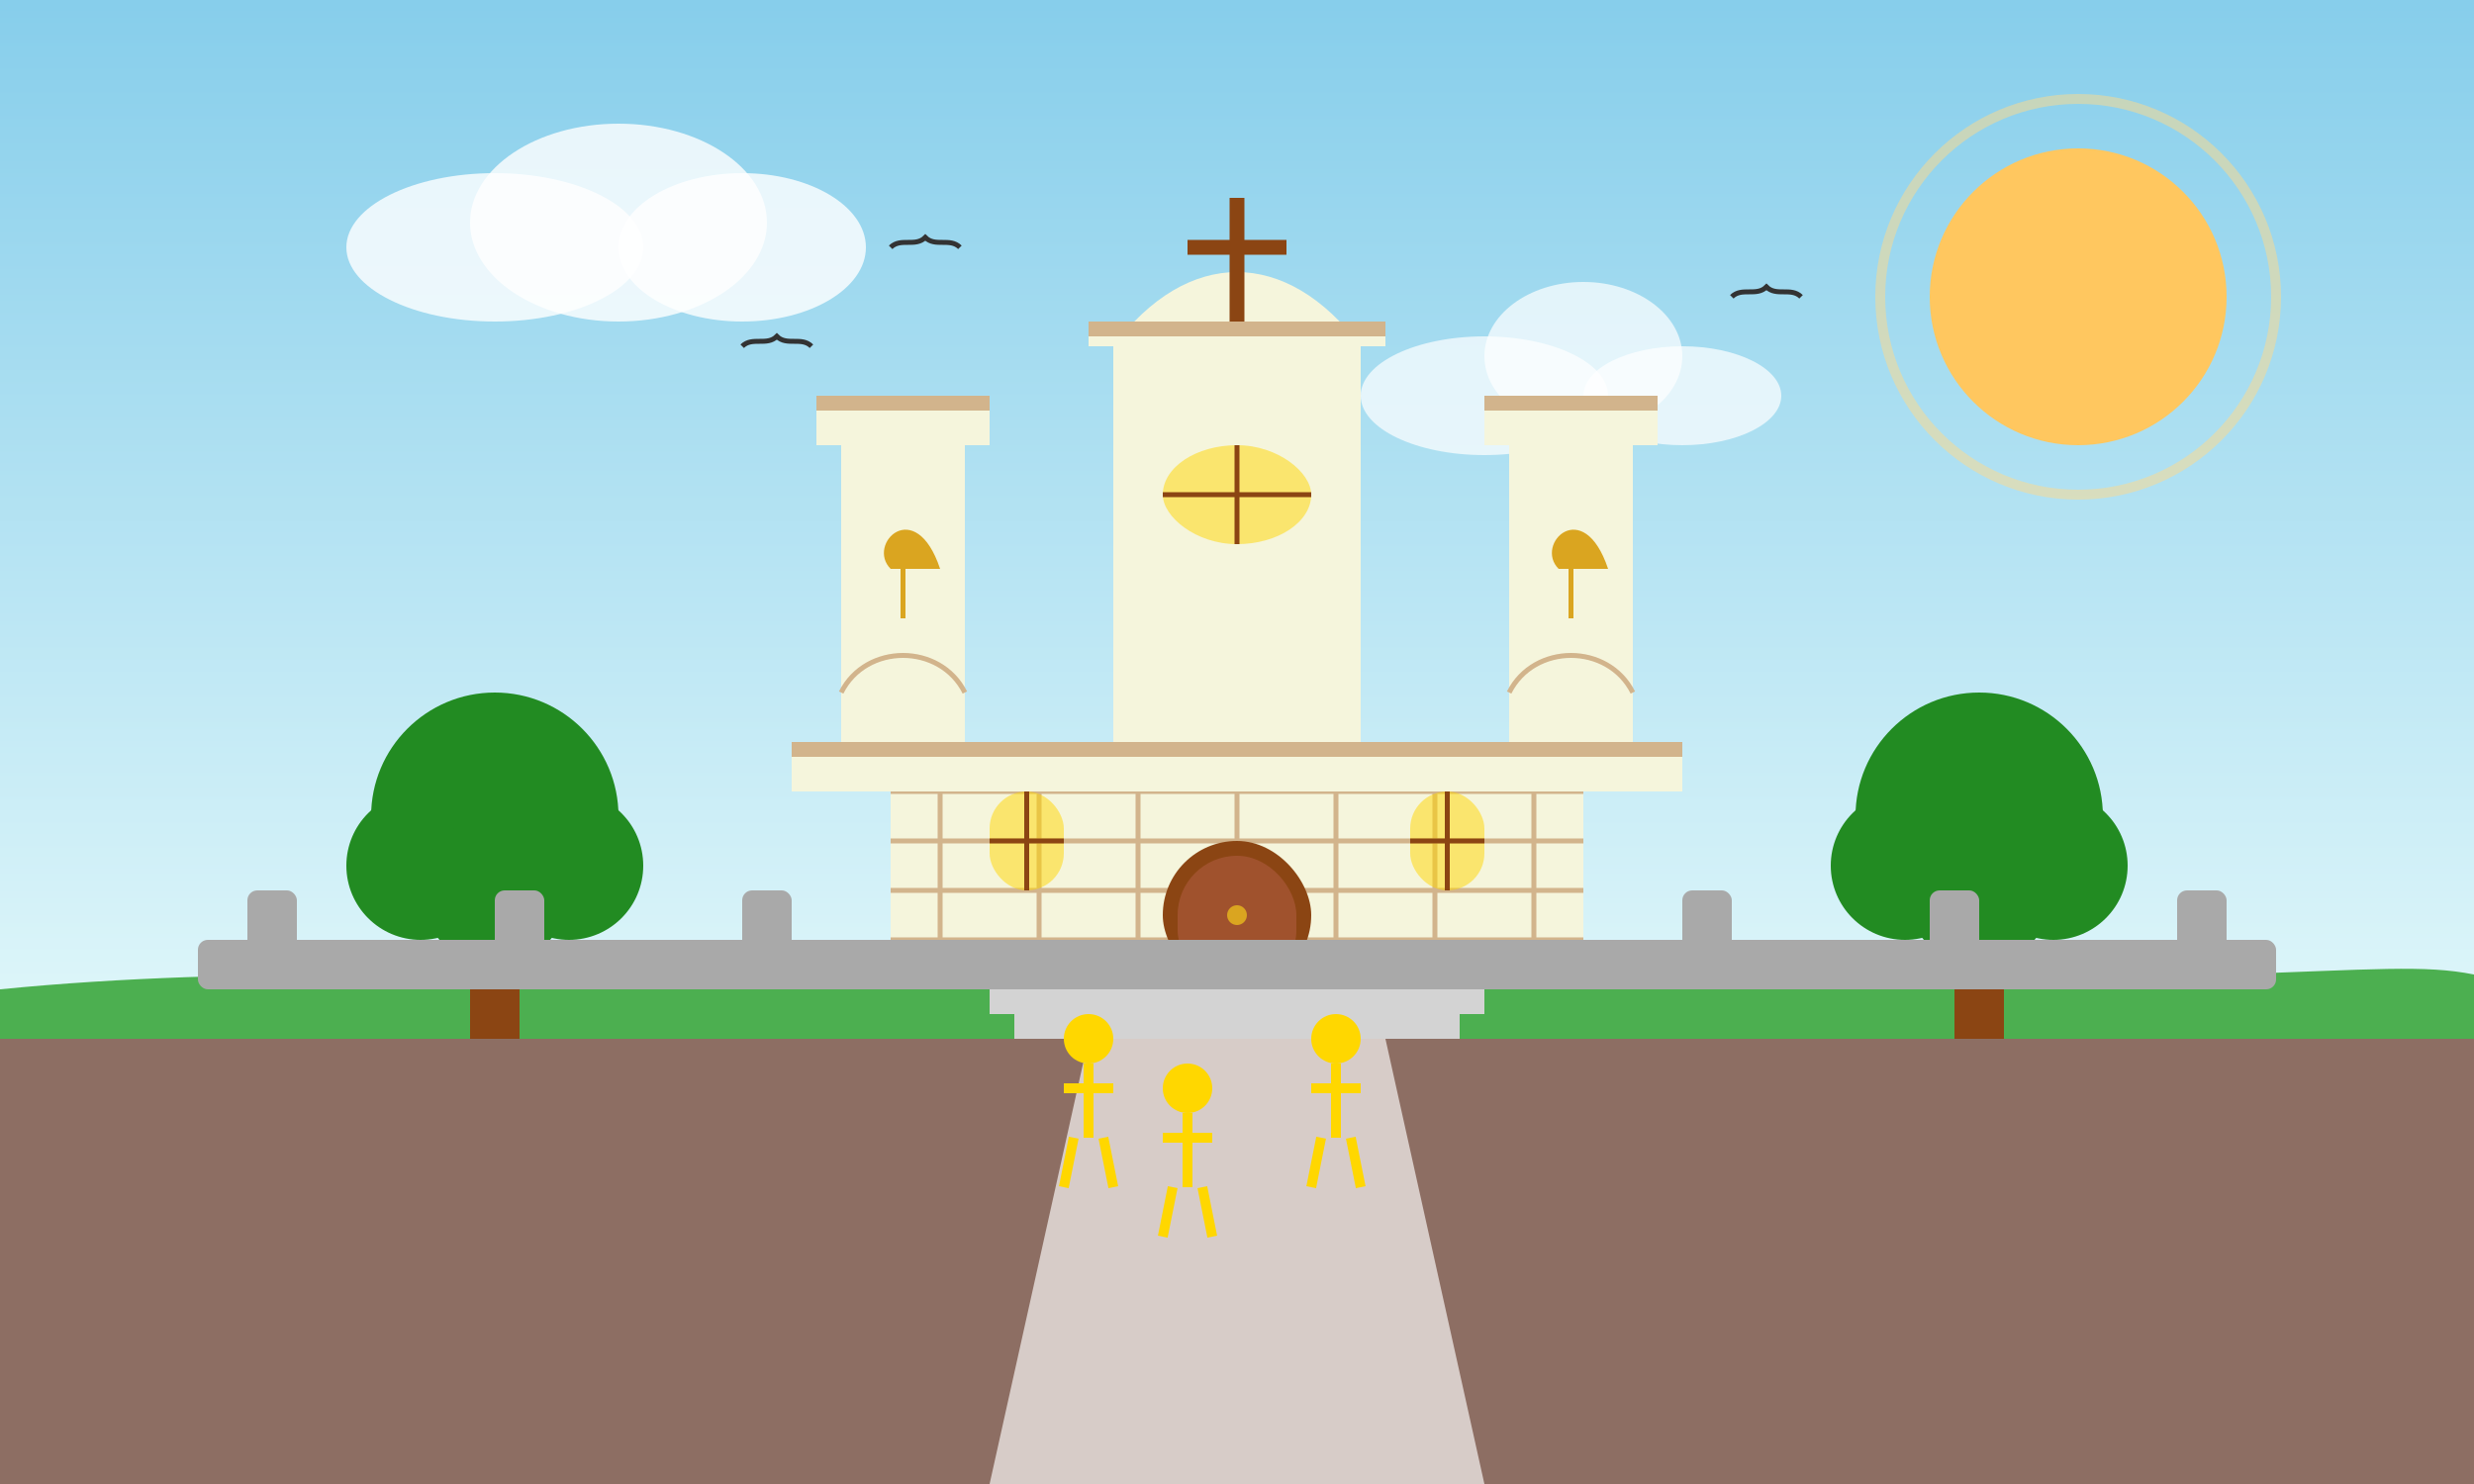 <?xml version="1.0" encoding="UTF-8"?>
<svg width="500" height="300" viewBox="0 0 500 300" fill="none" xmlns="http://www.w3.org/2000/svg">
  <rect x="0" y="0" width="500" height="300" fill="#808080" stroke="none"/>
  <!-- Sky background with gradient -->
  <defs>
    <linearGradient id="skyGradient" x1="0%" y1="0%" x2="0%" y2="70%">
      <stop offset="0%" stop-color="#87CEEB" />
      <stop offset="100%" stop-color="#E0F7FA" />
    </linearGradient>
  </defs>
  <rect width="500" height="300" fill="url(#skyGradient)"/>
  
  <!-- Sun -->
  <circle cx="420" cy="60" r="30" fill="#FFC75F"/>
  <circle cx="420" cy="60" r="40" stroke="#FFDA8A" stroke-width="2" stroke-opacity="0.5"/>
  
  <!-- Clouds -->
  <g transform="translate(100, 50)">
    <ellipse cx="0" cy="0" rx="30" ry="15" fill="white" opacity="0.8"/>
    <ellipse cx="25" cy="-5" rx="30" ry="20" fill="white" opacity="0.8"/>
    <ellipse cx="50" cy="0" rx="25" ry="15" fill="white" opacity="0.8"/>
  </g>
  
  <g transform="translate(300, 80)">
    <ellipse cx="0" cy="0" rx="25" ry="12" fill="white" opacity="0.7"/>
    <ellipse cx="20" cy="-8" rx="20" ry="15" fill="white" opacity="0.7"/>
    <ellipse cx="40" cy="0" rx="20" ry="10" fill="white" opacity="0.7"/>
  </g>
  
  <!-- Ground -->
  <rect x="0" y="200" width="500" height="100" fill="#8D6E63"/>
  
  <!-- Grass in front -->
  <path d="M0 200 C50 195 100 198 150 196 C200 194 250 197 300 196 C350 195 400 198 450 197 C480 196 490 195 500 197 L500 210 L0 210 Z" fill="#4CAF50"/>
  
  <!-- Path to church -->
  <path d="M200 300 L220 210 L280 210 L300 300 Z" fill="#D7CCC8"/>
  
  <!-- Historic Spanish Colonial Church -->
  <g transform="translate(250, 160)">
    <!-- Main church building -->
    <rect x="-70" y="-10" width="140" height="50" fill="#F5F5DC"/>
    
    <!-- Stone texture on walls -->
    <line x1="-70" y1="0" x2="70" y2="0" stroke="#D2B48C" stroke-width="1"/>
    <line x1="-70" y1="10" x2="70" y2="10" stroke="#D2B48C" stroke-width="1"/>
    <line x1="-70" y1="20" x2="70" y2="20" stroke="#D2B48C" stroke-width="1"/>
    <line x1="-70" y1="30" x2="70" y2="30" stroke="#D2B48C" stroke-width="1"/>
    
    <line x1="-60" y1="-10" x2="-60" y2="40" stroke="#D2B48C" stroke-width="1"/>
    <line x1="-40" y1="-10" x2="-40" y2="40" stroke="#D2B48C" stroke-width="1"/>
    <line x1="-20" y1="-10" x2="-20" y2="40" stroke="#D2B48C" stroke-width="1"/>
    <line x1="0" y1="-10" x2="0" y2="40" stroke="#D2B48C" stroke-width="1"/>
    <line x1="20" y1="-10" x2="20" y2="40" stroke="#D2B48C" stroke-width="1"/>
    <line x1="40" y1="-10" x2="40" y2="40" stroke="#D2B48C" stroke-width="1"/>
    <line x1="60" y1="-10" x2="60" y2="40" stroke="#D2B48C" stroke-width="1"/>
    
    <!-- Church front -->
    <rect x="-90" y="-10" width="180" height="10" fill="#F5F5DC"/>
    
    <!-- Bell tower (left) -->
    <rect x="-80" y="-70" width="25" height="60" fill="#F5F5DC"/>
    <rect x="-85" y="-80" width="35" height="10" fill="#F5F5DC"/>
    
    <!-- Bell in left tower -->
    <path d="M-70 -45 C-75 -50 -65 -60 -60 -45" fill="#DAA520"/>
    <line x1="-67.5" y1="-45" x2="-67.5" y2="-35" stroke="#DAA520" stroke-width="1"/>
    
    <!-- Bell tower (right) -->
    <rect x="55" y="-70" width="25" height="60" fill="#F5F5DC"/>
    <rect x="50" y="-80" width="35" height="10" fill="#F5F5DC"/>
    
    <!-- Bell in right tower -->
    <path d="M65 -45 C60 -50 70 -60 75 -45" fill="#DAA520"/>
    <line x1="67.5" y1="-45" x2="67.5" y2="-35" stroke="#DAA520" stroke-width="1"/>
    
    <!-- Main dome/central tower -->
    <rect x="-25" y="-90" width="50" height="80" fill="#F5F5DC"/>
    <path d="M-25 -90 C-10 -110 10 -110 25 -90" fill="#F5F5DC"/>
    <rect x="-30" y="-95" width="60" height="5" fill="#F5F5DC"/>
    
    <!-- Cross on top -->
    <path d="M0 -120 L0 -95" stroke="#8B4513" stroke-width="3"/>
    <path d="M-10 -110 L10 -110" stroke="#8B4513" stroke-width="3"/>
    
    <!-- Church doors -->
    <rect x="-15" y="10" width="30" height="30" rx="15" fill="#8B4513"/>
    <rect x="-12" y="13" width="24" height="27" rx="12" fill="#A0522D"/>
    <circle cx="0" cy="25" r="2" fill="#DAA520"/> <!-- Door knob -->
    
    <!-- Windows -->
    <rect x="-50" y="0" width="15" height="20" rx="7.5" fill="#FFD700" fill-opacity="0.5"/>
    <path d="M-50 10 L-35 10" stroke="#8B4513" stroke-width="1"/>
    <path d="M-42.5 0 L-42.5 20" stroke="#8B4513" stroke-width="1"/>
    
    <rect x="35" y="0" width="15" height="20" rx="7.5" fill="#FFD700" fill-opacity="0.5"/>
    <path d="M35 10 L50 10" stroke="#8B4513" stroke-width="1"/>
    <path d="M42.5 0 L42.5 20" stroke="#8B4513" stroke-width="1"/>
    
    <!-- Cathedral steps -->
    <rect x="-50" y="40" width="100" height="5" fill="#D3D3D3"/>
    <rect x="-45" y="45" width="90" height="5" fill="#D3D3D3"/>
    
    <!-- Arches in bell towers -->
    <path d="M-80 -20 C-75 -30 -60 -30 -55 -20" fill="none" stroke="#D2B48C" stroke-width="1"/>
    <path d="M55 -20 C60 -30 75 -30 80 -20" fill="none" stroke="#D2B48C" stroke-width="1"/>
    
    <!-- Windows in central tower -->
    <rect x="-15" y="-70" width="30" height="20" rx="15" fill="#FFD700" fill-opacity="0.5"/>
    <path d="M-15 -60 L15 -60" stroke="#8B4513" stroke-width="1"/>
    <path d="M0 -70 L0 -50" stroke="#8B4513" stroke-width="1"/>
    
    <!-- Decorative elements -->
    <rect x="-90" y="-10" width="180" height="3" fill="#D2B48C"/>
    <rect x="-85" y="-80" width="35" height="3" fill="#D2B48C"/>
    <rect x="50" y="-80" width="35" height="3" fill="#D2B48C"/>
    <rect x="-30" y="-95" width="60" height="3" fill="#D2B48C"/>
  </g>
  
  <!-- Trees on the sides -->
  <g transform="translate(100, 180)">
    <!-- Tree trunk -->
    <rect x="-5" y="0" width="10" height="30" fill="#8B4513"/>
    <!-- Tree foliage -->
    <circle cx="0" cy="-15" r="25" fill="#228B22"/>
    <circle cx="-15" cy="-5" r="15" fill="#228B22"/>
    <circle cx="15" cy="-5" r="15" fill="#228B22"/>
    <circle cx="0" cy="0" r="15" fill="#228B22"/>
  </g>
  
  <g transform="translate(400, 180)">
    <!-- Tree trunk -->
    <rect x="-5" y="0" width="10" height="30" fill="#8B4513"/>
    <!-- Tree foliage -->
    <circle cx="0" cy="-15" r="25" fill="#228B22"/>
    <circle cx="-15" cy="-5" r="15" fill="#228B22"/>
    <circle cx="15" cy="-5" r="15" fill="#228B22"/>
    <circle cx="0" cy="0" r="15" fill="#228B22"/>
  </g>
  
  <!-- Historic stone wall/fence -->
  <rect x="40" y="190" width="420" height="10" rx="2" fill="#A9A9A9"/>
  <rect x="50" y="180" width="10" height="20" rx="2" fill="#A9A9A9"/>
  <rect x="100" y="180" width="10" height="20" rx="2" fill="#A9A9A9"/>
  <rect x="150" y="180" width="10" height="20" rx="2" fill="#A9A9A9"/>
  <rect x="340" y="180" width="10" height="20" rx="2" fill="#A9A9A9"/>
  <rect x="390" y="180" width="10" height="20" rx="2" fill="#A9A9A9"/>
  <rect x="440" y="180" width="10" height="20" rx="2" fill="#A9A9A9"/>
  
  <!-- People visiting the church -->
  <g transform="translate(220, 220)">
    <circle cx="0" cy="-10" r="5" fill="#FFD700"/>
    <path d="M0 -5 L0 10" stroke="#FFD700" stroke-width="2"/>
    <path d="M-5 0 L5 0" stroke="#FFD700" stroke-width="2"/>
    <path d="M-3 10 L-5 20" stroke="#FFD700" stroke-width="2"/>
    <path d="M3 10 L5 20" stroke="#FFD700" stroke-width="2"/>
  </g>
  
  <g transform="translate(240, 230)">
    <circle cx="0" cy="-10" r="5" fill="#FFD700"/>
    <path d="M0 -5 L0 10" stroke="#FFD700" stroke-width="2"/>
    <path d="M-5 0 L5 0" stroke="#FFD700" stroke-width="2"/>
    <path d="M-3 10 L-5 20" stroke="#FFD700" stroke-width="2"/>
    <path d="M3 10 L5 20" stroke="#FFD700" stroke-width="2"/>
  </g>
  
  <g transform="translate(270, 220)">
    <circle cx="0" cy="-10" r="5" fill="#FFD700"/>
    <path d="M0 -5 L0 10" stroke="#FFD700" stroke-width="2"/>
    <path d="M-5 0 L5 0" stroke="#FFD700" stroke-width="2"/>
    <path d="M-3 10 L-5 20" stroke="#FFD700" stroke-width="2"/>
    <path d="M3 10 L5 20" stroke="#FFD700" stroke-width="2"/>
  </g>
  
  <!-- Birds in the sky -->
  <path d="M150 70 C152 68 155 70 157 68 C159 70 162 68 164 70" stroke="#333" stroke-width="1"/>
  <path d="M180 50 C182 48 185 50 187 48 C189 50 192 48 194 50" stroke="#333" stroke-width="1"/>
  <path d="M350 60 C352 58 355 60 357 58 C359 60 362 58 364 60" stroke="#333" stroke-width="1"/>
</svg>
